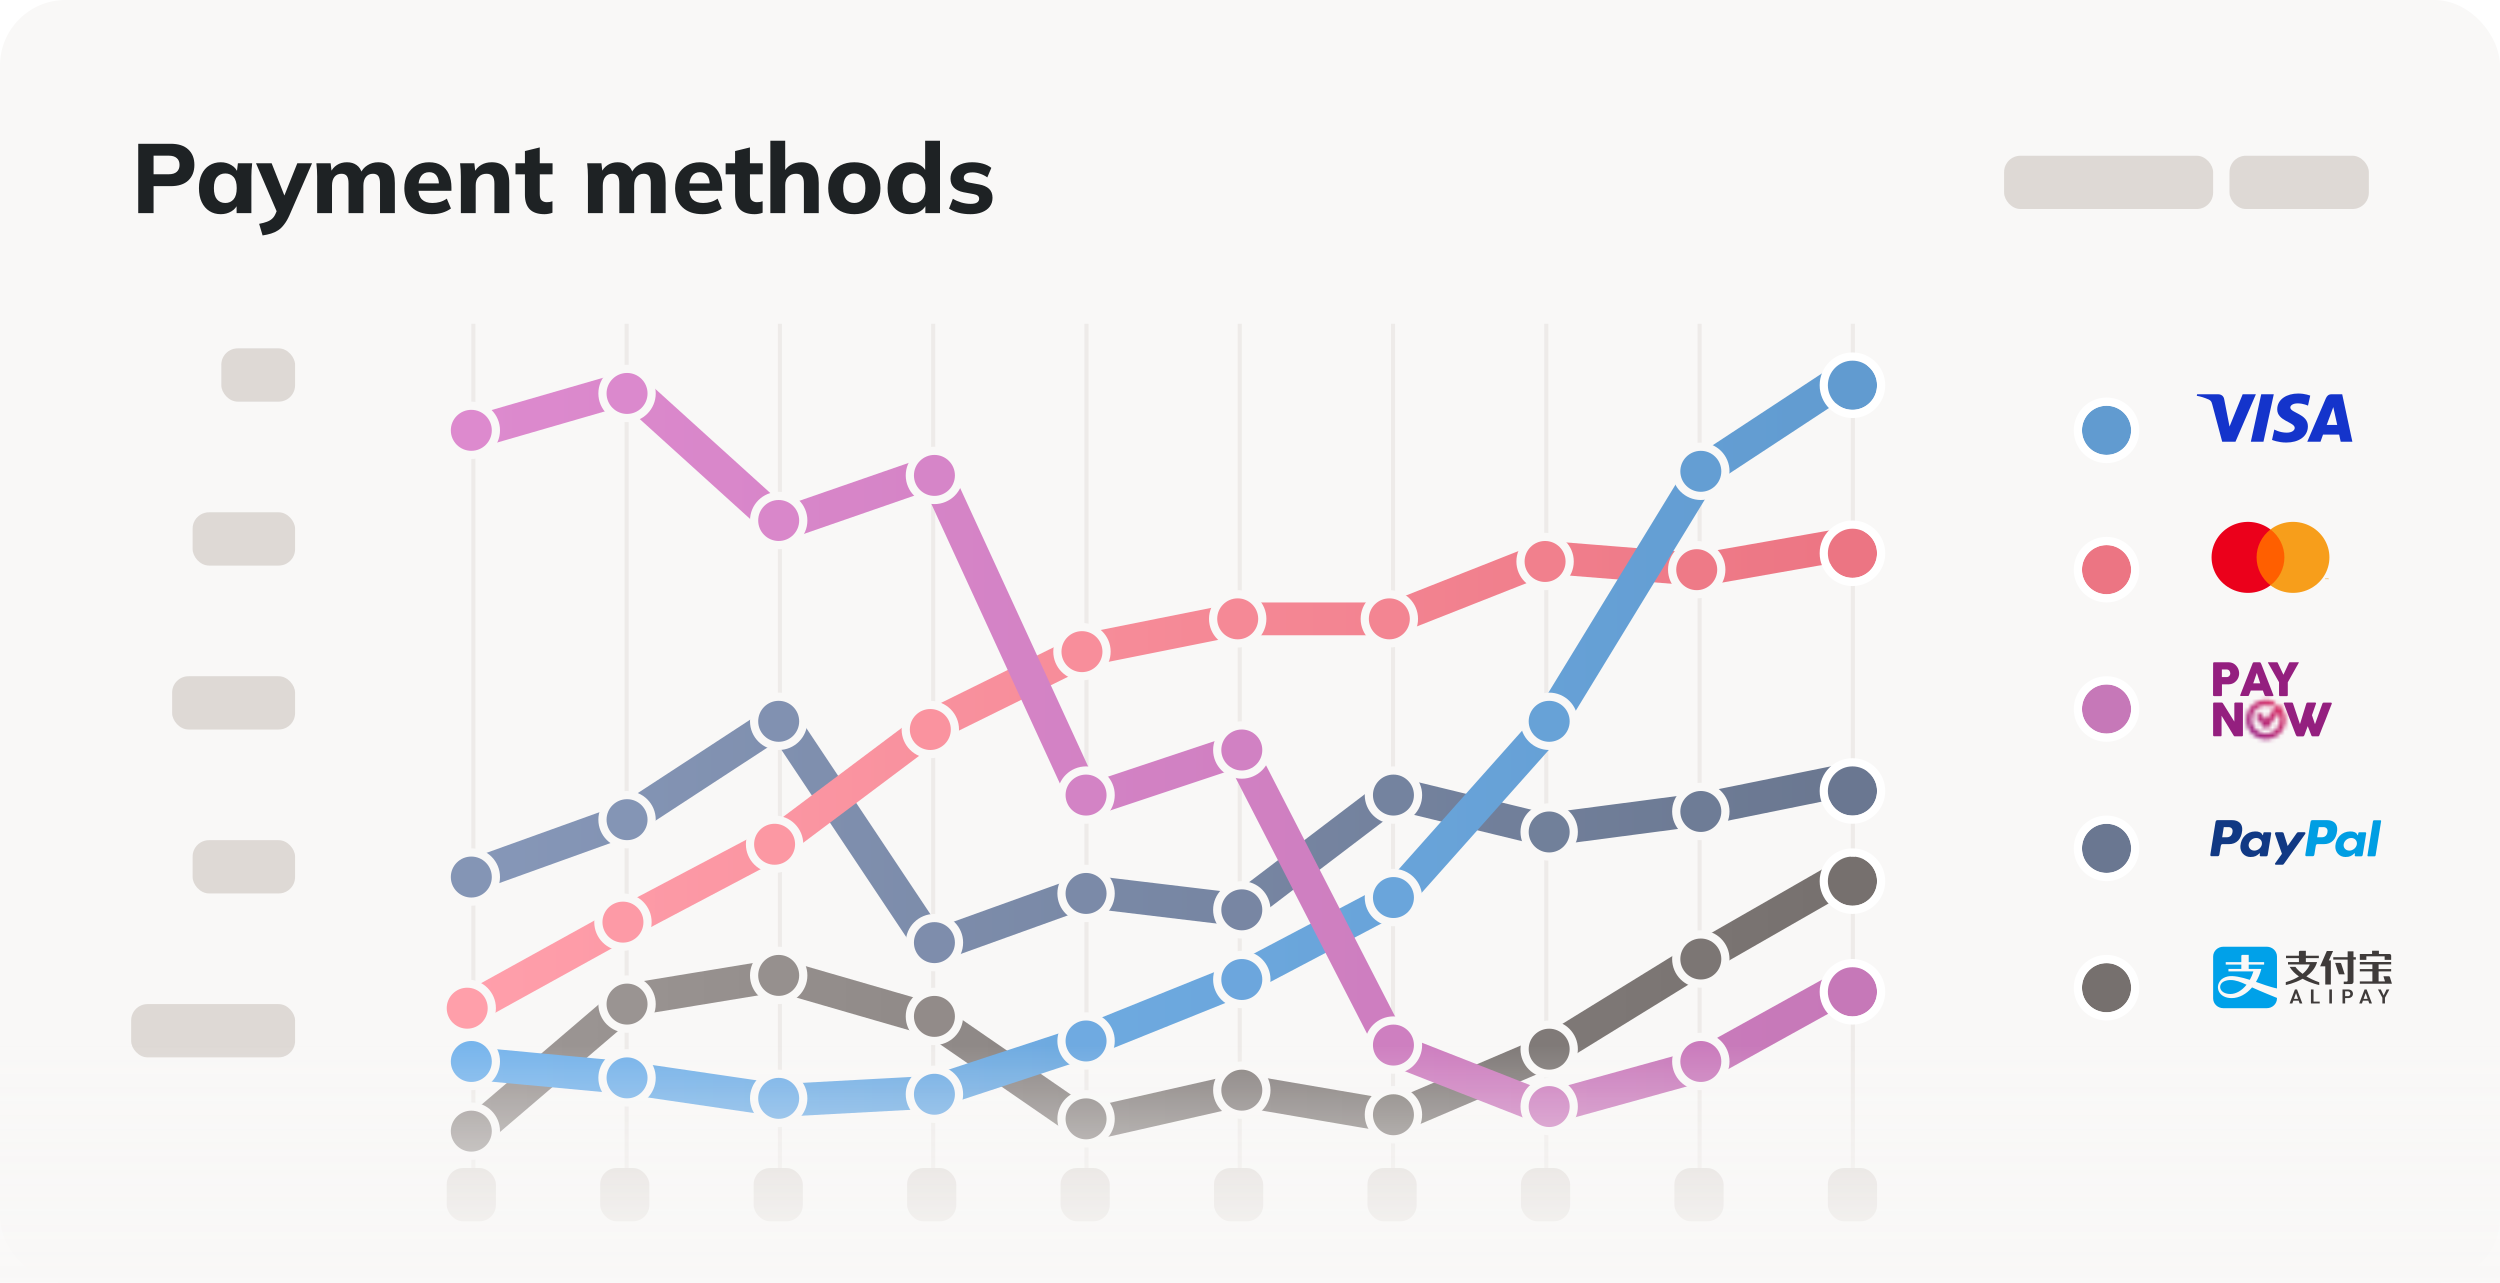 <svg width="610" height="313" viewBox="0 0 610 313" fill="none" xmlns="http://www.w3.org/2000/svg">
<rect width="610" height="313" rx="16" fill="#F9F8F7"/>
<path d="M115.5 276.5L153.5 244L190 238L228 249L265 274.5L302.5 266L340.5 272.5L378 256.5L414.5 234L452 212.5" stroke="url(#paint0_linear_582_11077)" stroke-width="8" stroke-linecap="round"/>
<line x1="115.5" y1="285" x2="115.5" y2="79" stroke="#EEEBE9"/>
<line x1="152.9" y1="285" x2="152.9" y2="79" stroke="#EEEBE9"/>
<line x1="190.3" y1="285" x2="190.3" y2="79" stroke="#EEEBE9"/>
<line x1="227.7" y1="285" x2="227.7" y2="79" stroke="#EEEBE9"/>
<line x1="265.1" y1="285" x2="265.1" y2="79" stroke="#EEEBE9"/>
<line x1="302.5" y1="285" x2="302.5" y2="79" stroke="#EEEBE9"/>
<line x1="339.9" y1="285" x2="339.9" y2="79" stroke="#EEEBE9"/>
<line x1="377.3" y1="285" x2="377.3" y2="79" stroke="#EEEBE9"/>
<line x1="414.7" y1="285" x2="414.7" y2="79" stroke="#EEEBE9"/>
<line x1="452.1" y1="285" x2="452.1" y2="79" stroke="#EEEBE9"/>
<circle cx="190" cy="238" r="6" fill="#96908E" stroke="#F9F8F7" stroke-width="2"/>
<circle cx="153" cy="245" r="6" fill="#9A9492" stroke="#F9F8F7" stroke-width="2"/>
<circle cx="115" cy="276" r="6" fill="#9D9795" stroke="#F9F8F7" stroke-width="2"/>
<circle cx="228" cy="248" r="6" fill="#928B89" stroke="#F9F8F7" stroke-width="2"/>
<circle cx="265" cy="273" r="6" fill="#8D8785" stroke="#F9F8F7" stroke-width="2"/>
<circle cx="303" cy="266" r="6" fill="#898381" stroke="#F9F8F7" stroke-width="2"/>
<circle cx="340" cy="272" r="6" fill="#857F7C" stroke="#F9F8F7" stroke-width="2"/>
<circle cx="378" cy="256" r="6" fill="#807A78" stroke="#F9F8F7" stroke-width="2"/>
<circle cx="415" cy="234" r="6" fill="#7C7674" stroke="#F9F8F7" stroke-width="2"/>
<path d="M33.728 52V35.08H41.624C43.528 35.08 44.968 35.544 45.944 36.472C46.936 37.384 47.432 38.64 47.432 40.24C47.432 41.824 46.936 43.088 45.944 44.032C44.968 44.96 43.528 45.424 41.624 45.424H37.472V52H33.728ZM37.472 42.52H41.144C42.04 42.52 42.704 42.32 43.136 41.92C43.584 41.52 43.808 40.96 43.808 40.24C43.808 39.52 43.584 38.968 43.136 38.584C42.704 38.184 42.04 37.984 41.144 37.984H37.472V42.52ZM53.872 52.264C52.816 52.264 51.888 52.008 51.088 51.496C50.288 50.984 49.664 50.256 49.216 49.312C48.768 48.368 48.544 47.232 48.544 45.904C48.544 44.592 48.768 43.464 49.216 42.52C49.664 41.576 50.288 40.856 51.088 40.36C51.888 39.848 52.816 39.592 53.872 39.592C54.848 39.592 55.72 39.832 56.488 40.312C57.272 40.776 57.784 41.408 58.024 42.208H57.76L58.048 39.832H61.528C61.48 40.36 61.432 40.896 61.384 41.44C61.352 41.968 61.336 42.488 61.336 43V52H57.736L57.712 49.72H58C57.744 50.488 57.232 51.104 56.464 51.568C55.696 52.032 54.832 52.264 53.872 52.264ZM54.976 49.528C55.808 49.528 56.48 49.232 56.992 48.64C57.504 48.048 57.76 47.136 57.76 45.904C57.76 44.672 57.504 43.768 56.992 43.192C56.48 42.616 55.808 42.328 54.976 42.328C54.144 42.328 53.472 42.616 52.96 43.192C52.448 43.768 52.192 44.672 52.192 45.904C52.192 47.136 52.44 48.048 52.936 48.64C53.448 49.232 54.128 49.528 54.976 49.528ZM64.071 57.448L63.231 54.616C63.983 54.472 64.615 54.304 65.127 54.112C65.655 53.92 66.087 53.664 66.423 53.344C66.759 53.04 67.031 52.64 67.239 52.144L67.839 50.728L67.743 52.12L62.463 39.832H66.279L69.759 48.64H69.015L72.543 39.832H76.143L70.647 52.48C70.247 53.392 69.815 54.144 69.351 54.736C68.903 55.344 68.415 55.824 67.887 56.176C67.359 56.528 66.775 56.8 66.135 56.992C65.511 57.184 64.823 57.336 64.071 57.448ZM77.386 52V43C77.386 42.488 77.37 41.968 77.338 41.44C77.306 40.896 77.258 40.36 77.194 39.832H80.674L80.938 42.088H80.65C81.002 41.32 81.522 40.712 82.21 40.264C82.898 39.816 83.714 39.592 84.658 39.592C85.586 39.592 86.362 39.816 86.986 40.264C87.626 40.696 88.082 41.376 88.354 42.304H87.97C88.322 41.472 88.882 40.816 89.65 40.336C90.418 39.84 91.29 39.592 92.266 39.592C93.642 39.592 94.666 40 95.338 40.816C96.01 41.632 96.346 42.912 96.346 44.656V52H92.722V44.776C92.722 43.928 92.586 43.32 92.314 42.952C92.042 42.584 91.602 42.4 90.994 42.4C90.274 42.4 89.706 42.656 89.29 43.168C88.874 43.68 88.666 44.384 88.666 45.28V52H85.042V44.776C85.042 43.928 84.906 43.32 84.634 42.952C84.362 42.584 83.922 42.4 83.314 42.4C82.594 42.4 82.026 42.656 81.61 43.168C81.21 43.68 81.01 44.384 81.01 45.28V52H77.386ZM105.374 52.264C103.262 52.264 101.614 51.696 100.43 50.56C99.246 49.424 98.654 47.88 98.654 45.928C98.654 44.664 98.902 43.56 99.398 42.616C99.91 41.672 100.614 40.936 101.51 40.408C102.422 39.864 103.486 39.592 104.702 39.592C105.902 39.592 106.902 39.848 107.702 40.36C108.518 40.872 109.126 41.592 109.526 42.52C109.942 43.432 110.15 44.496 110.15 45.712V46.552H101.63V44.752H107.51L107.102 45.088C107.102 44.08 106.894 43.32 106.478 42.808C106.078 42.28 105.494 42.016 104.726 42.016C103.878 42.016 103.222 42.328 102.758 42.952C102.31 43.576 102.086 44.472 102.086 45.64V46.024C102.086 47.208 102.374 48.088 102.95 48.664C103.542 49.24 104.39 49.528 105.494 49.528C106.15 49.528 106.766 49.448 107.342 49.288C107.934 49.112 108.494 48.84 109.022 48.472L110.03 50.872C109.422 51.32 108.718 51.664 107.918 51.904C107.134 52.144 106.286 52.264 105.374 52.264ZM112.449 52V43C112.449 42.488 112.433 41.968 112.401 41.44C112.369 40.896 112.321 40.36 112.257 39.832H115.737L116.001 42.088H115.713C116.113 41.288 116.681 40.672 117.417 40.24C118.153 39.808 119.009 39.592 119.985 39.592C121.409 39.592 122.473 40.008 123.177 40.84C123.897 41.656 124.257 42.928 124.257 44.656V52H120.633V44.824C120.633 43.944 120.473 43.32 120.153 42.952C119.833 42.584 119.353 42.4 118.713 42.4C117.913 42.4 117.273 42.656 116.793 43.168C116.313 43.664 116.073 44.336 116.073 45.184V52H112.449ZM132.856 52.264C131.272 52.264 130.08 51.872 129.28 51.088C128.48 50.288 128.08 49.096 128.08 47.512V42.544H125.776V39.832H128.08V36.856L131.704 35.968V39.832H134.824V42.544H131.704V47.32C131.704 48.088 131.864 48.616 132.184 48.904C132.504 49.192 132.912 49.336 133.408 49.336C133.712 49.336 133.96 49.32 134.152 49.288C134.36 49.24 134.576 49.176 134.8 49.096V51.904C134.496 52.032 134.176 52.12 133.84 52.168C133.504 52.232 133.176 52.264 132.856 52.264ZM143.457 52V43C143.457 42.488 143.441 41.968 143.409 41.44C143.377 40.896 143.329 40.36 143.265 39.832H146.745L147.009 42.088H146.721C147.073 41.32 147.593 40.712 148.281 40.264C148.969 39.816 149.785 39.592 150.729 39.592C151.657 39.592 152.433 39.816 153.057 40.264C153.697 40.696 154.153 41.376 154.425 42.304H154.041C154.393 41.472 154.953 40.816 155.721 40.336C156.489 39.84 157.361 39.592 158.337 39.592C159.713 39.592 160.737 40 161.409 40.816C162.081 41.632 162.417 42.912 162.417 44.656V52H158.793V44.776C158.793 43.928 158.657 43.32 158.385 42.952C158.113 42.584 157.673 42.4 157.065 42.4C156.345 42.4 155.777 42.656 155.361 43.168C154.945 43.68 154.737 44.384 154.737 45.28V52H151.113V44.776C151.113 43.928 150.977 43.32 150.705 42.952C150.433 42.584 149.993 42.4 149.385 42.4C148.665 42.4 148.097 42.656 147.681 43.168C147.281 43.68 147.081 44.384 147.081 45.28V52H143.457ZM171.444 52.264C169.332 52.264 167.684 51.696 166.5 50.56C165.316 49.424 164.724 47.88 164.724 45.928C164.724 44.664 164.972 43.56 165.468 42.616C165.98 41.672 166.684 40.936 167.58 40.408C168.492 39.864 169.556 39.592 170.772 39.592C171.972 39.592 172.972 39.848 173.772 40.36C174.588 40.872 175.196 41.592 175.596 42.52C176.012 43.432 176.22 44.496 176.22 45.712V46.552H167.7V44.752H173.58L173.172 45.088C173.172 44.08 172.964 43.32 172.548 42.808C172.148 42.28 171.564 42.016 170.796 42.016C169.948 42.016 169.292 42.328 168.828 42.952C168.38 43.576 168.156 44.472 168.156 45.64V46.024C168.156 47.208 168.444 48.088 169.02 48.664C169.612 49.24 170.46 49.528 171.564 49.528C172.22 49.528 172.836 49.448 173.412 49.288C174.004 49.112 174.564 48.84 175.092 48.472L176.1 50.872C175.492 51.32 174.788 51.664 173.988 51.904C173.204 52.144 172.356 52.264 171.444 52.264ZM184.137 52.264C182.553 52.264 181.361 51.872 180.561 51.088C179.761 50.288 179.361 49.096 179.361 47.512V42.544H177.057V39.832H179.361V36.856L182.985 35.968V39.832H186.105V42.544H182.985V47.32C182.985 48.088 183.145 48.616 183.465 48.904C183.785 49.192 184.193 49.336 184.689 49.336C184.993 49.336 185.241 49.32 185.433 49.288C185.641 49.24 185.857 49.176 186.081 49.096V51.904C185.777 52.032 185.457 52.12 185.121 52.168C184.785 52.232 184.457 52.264 184.137 52.264ZM187.965 52V34.336H191.589V42.112H191.229C191.613 41.296 192.181 40.672 192.933 40.24C193.685 39.808 194.549 39.592 195.525 39.592C196.949 39.592 198.013 40.008 198.717 40.84C199.421 41.656 199.773 42.912 199.773 44.608V52H196.149V44.776C196.149 43.928 195.989 43.32 195.669 42.952C195.365 42.584 194.885 42.4 194.229 42.4C193.429 42.4 192.789 42.648 192.309 43.144C191.829 43.64 191.589 44.304 191.589 45.136V52H187.965ZM208.443 52.264C207.147 52.264 206.019 52.008 205.059 51.496C204.115 50.968 203.379 50.232 202.851 49.288C202.339 48.344 202.083 47.216 202.083 45.904C202.083 44.608 202.339 43.488 202.851 42.544C203.379 41.6 204.115 40.872 205.059 40.36C206.019 39.848 207.147 39.592 208.443 39.592C209.739 39.592 210.867 39.848 211.827 40.36C212.787 40.872 213.523 41.6 214.035 42.544C214.563 43.488 214.827 44.608 214.827 45.904C214.827 47.216 214.563 48.344 214.035 49.288C213.523 50.232 212.787 50.968 211.827 51.496C210.867 52.008 209.739 52.264 208.443 52.264ZM208.443 49.528C209.275 49.528 209.931 49.232 210.411 48.64C210.907 48.048 211.155 47.136 211.155 45.904C211.155 44.672 210.907 43.768 210.411 43.192C209.931 42.616 209.275 42.328 208.443 42.328C207.611 42.328 206.947 42.616 206.451 43.192C205.971 43.768 205.731 44.672 205.731 45.904C205.731 47.136 205.971 48.048 206.451 48.64C206.947 49.232 207.611 49.528 208.443 49.528ZM221.944 52.264C220.888 52.264 219.952 52.008 219.136 51.496C218.336 50.984 217.704 50.256 217.24 49.312C216.792 48.368 216.568 47.232 216.568 45.904C216.568 44.592 216.792 43.464 217.24 42.52C217.688 41.576 218.32 40.856 219.136 40.36C219.952 39.848 220.888 39.592 221.944 39.592C222.904 39.592 223.76 39.824 224.512 40.288C225.28 40.736 225.792 41.344 226.048 42.112H225.736V34.336H229.36V52H225.784V49.624H226.096C225.84 50.424 225.328 51.064 224.56 51.544C223.792 52.024 222.92 52.264 221.944 52.264ZM223.024 49.528C223.856 49.528 224.528 49.232 225.04 48.64C225.552 48.048 225.808 47.136 225.808 45.904C225.808 44.672 225.552 43.768 225.04 43.192C224.528 42.616 223.856 42.328 223.024 42.328C222.192 42.328 221.512 42.616 220.984 43.192C220.472 43.768 220.216 44.672 220.216 45.904C220.216 47.136 220.472 48.048 220.984 48.64C221.512 49.232 222.192 49.528 223.024 49.528ZM236.82 52.264C235.732 52.264 234.74 52.144 233.844 51.904C232.948 51.664 232.188 51.328 231.564 50.896L232.5 48.496C233.124 48.88 233.812 49.184 234.564 49.408C235.332 49.632 236.092 49.744 236.844 49.744C237.548 49.744 238.068 49.632 238.404 49.408C238.74 49.184 238.908 48.88 238.908 48.496C238.908 48.176 238.796 47.928 238.572 47.752C238.364 47.576 238.036 47.448 237.588 47.368L235.116 46.912C234.076 46.704 233.284 46.32 232.74 45.76C232.196 45.2 231.924 44.472 231.924 43.576C231.924 42.792 232.132 42.104 232.548 41.512C232.98 40.904 233.596 40.432 234.396 40.096C235.196 39.76 236.132 39.592 237.204 39.592C238.116 39.592 238.98 39.704 239.796 39.928C240.612 40.152 241.308 40.496 241.884 40.96L240.9 43.288C240.404 42.92 239.828 42.624 239.172 42.4C238.532 42.176 237.916 42.064 237.324 42.064C236.556 42.064 236.004 42.192 235.668 42.448C235.332 42.688 235.164 43 235.164 43.384C235.164 43.672 235.26 43.912 235.452 44.104C235.66 44.296 235.972 44.44 236.388 44.536L238.884 44.992C239.956 45.184 240.772 45.544 241.332 46.072C241.892 46.6 242.172 47.328 242.172 48.256C242.172 49.104 241.948 49.824 241.5 50.416C241.052 51.008 240.42 51.464 239.604 51.784C238.804 52.104 237.876 52.264 236.82 52.264Z" fill="#1E2224"/>
<rect opacity="0.3" x="109" y="285" width="12" height="13" rx="4" fill="#9E9185"/>
<rect opacity="0.3" x="146.444" y="285" width="12" height="13" rx="4" fill="#9E9185"/>
<rect opacity="0.3" x="183.889" y="285" width="12" height="13" rx="4" fill="#9E9185"/>
<rect opacity="0.3" x="221.333" y="285" width="12" height="13" rx="4" fill="#9E9185"/>
<rect opacity="0.3" x="258.778" y="285" width="12" height="13" rx="4" fill="#9E9185"/>
<rect opacity="0.3" x="296.222" y="285" width="12" height="13" rx="4" fill="#9E9185"/>
<rect opacity="0.3" x="333.667" y="285" width="12" height="13" rx="4" fill="#9E9185"/>
<rect opacity="0.3" x="371.111" y="285" width="12" height="13" rx="4" fill="#9E9185"/>
<rect opacity="0.3" x="408.556" y="285" width="12" height="13" rx="4" fill="#9E9185"/>
<rect opacity="0.3" x="446" y="285" width="12" height="13" rx="4" fill="#9E9185"/>
<rect opacity="0.3" x="54" y="85" width="18" height="13" rx="4" fill="#9E9185"/>
<rect opacity="0.3" x="47" y="125" width="25" height="13" rx="4" fill="#9E9185"/>
<rect opacity="0.3" x="42" y="165" width="30" height="13" rx="4" fill="#9E9185"/>
<rect opacity="0.3" x="47" y="205" width="25" height="13" rx="4" fill="#9E9185"/>
<rect opacity="0.3" x="32" y="245" width="40" height="13" rx="4" fill="#9E9185"/>
<rect opacity="0.3" x="489" y="38" width="51" height="13" rx="4" fill="#9E9185"/>
<rect opacity="0.3" x="544" y="38" width="34" height="13" rx="4" fill="#9E9185"/>
<g clip-path="url(#clip0_582_11077)">
<path d="M560.745 96.019C558.05 96.019 555.641 97.378 555.641 99.888C555.641 102.767 559.913 102.966 559.913 104.412C559.913 105.022 559.196 105.567 557.97 105.567C556.23 105.567 554.931 104.805 554.931 104.805L554.374 107.339C554.374 107.339 555.872 107.982 557.86 107.982C560.807 107.982 563.126 106.556 563.126 104.003C563.126 100.96 558.836 100.767 558.836 99.425C558.836 98.948 559.425 98.425 560.647 98.425C562.026 98.425 563.151 98.979 563.151 98.979L563.696 96.533C563.696 96.533 562.471 96.019 560.745 96.019H560.745ZM536.084 96.203L536.019 96.573C536.019 96.573 537.153 96.774 538.174 97.177C539.49 97.639 539.583 97.908 539.805 98.743L542.218 107.791H545.453L550.437 96.203H547.21L544.007 104.082L542.7 97.403C542.581 96.639 541.973 96.203 541.23 96.203H536.085L536.084 96.203ZM551.735 96.203L549.204 107.791H552.282L554.804 96.203H551.735ZM568.902 96.203C568.16 96.203 567.767 96.59 567.478 97.265L562.969 107.791H566.197L566.821 106.037H570.753L571.133 107.791H573.981L571.497 96.203H568.902ZM569.322 99.334L570.279 103.682H567.716L569.323 99.334H569.322Z" fill="#1434CB"/>
</g>
<path d="M549.724 129.187H558.28V142.812H549.724V129.187Z" fill="#FF5F00"/>
<path d="M550.605 136C550.604 134.688 550.909 133.393 551.497 132.213C552.085 131.033 552.941 129.999 553.999 129.189C552.688 128.184 551.114 127.56 549.456 127.386C547.798 127.213 546.123 127.498 544.624 128.208C543.124 128.919 541.859 130.027 540.975 131.405C540.09 132.783 539.621 134.376 539.621 136.002C539.621 137.627 540.09 139.22 540.975 140.599C541.859 141.977 543.124 143.084 544.624 143.795C546.123 144.506 547.798 144.791 549.456 144.617C551.114 144.444 552.688 143.819 553.999 142.814C552.941 142.004 552.085 140.97 551.497 139.789C550.908 138.608 550.604 137.313 550.605 136V136Z" fill="#EB001B"/>
<path d="M567.53 141.37V141.091H567.653V141.033H567.36V141.091H567.476V141.37L567.53 141.37ZM568.1 141.37V141.033H568.011L567.908 141.274L567.804 141.033H567.715V141.37H567.779V141.115L567.876 141.334H567.942L568.039 141.115V141.37H568.1Z" fill="#F79E1B"/>
<path d="M568.379 136C568.379 137.626 567.91 139.22 567.025 140.598C566.14 141.976 564.876 143.084 563.376 143.794C561.876 144.505 560.201 144.789 558.543 144.616C556.885 144.442 555.31 143.817 553.999 142.812C555.057 142.001 555.913 140.967 556.501 139.787C557.089 138.606 557.395 137.311 557.395 135.999C557.395 134.687 557.089 133.392 556.501 132.212C555.913 131.032 555.057 129.997 553.999 129.186C555.31 128.181 556.885 127.556 558.543 127.383C560.201 127.209 561.876 127.494 563.376 128.204C564.876 128.915 566.14 130.023 567.025 131.401C567.91 132.779 568.379 134.372 568.379 135.998V136Z" fill="#F79E1B"/>
<g clip-path="url(#clip1_582_11077)">
<path d="M540 161.855C540 161.781 540.019 161.726 540.055 161.671C540.111 161.616 540.166 161.597 540.24 161.597H543.796C544.035 161.597 544.275 161.634 544.514 161.708C544.956 161.837 545.343 162.094 545.638 162.444C545.785 162.61 545.914 162.794 546.025 162.997C546.135 163.2 546.209 163.402 546.264 163.623C546.412 164.176 546.375 164.747 546.172 165.281C546.062 165.594 545.877 165.889 545.656 166.128C545.435 166.386 545.159 166.589 544.864 166.736C544.551 166.883 544.182 166.976 543.832 166.976H542.156V169.609C542.156 169.775 542.064 169.849 541.898 169.849H540.24C540.166 169.849 540.111 169.83 540.055 169.794C540 169.738 539.982 169.683 539.982 169.609L540 161.855ZM544.182 164.286C544.182 164.176 544.164 164.065 544.127 163.955C544.09 163.844 544.035 163.752 543.961 163.66C543.888 163.568 543.796 163.494 543.685 163.439C543.574 163.384 543.445 163.347 543.317 163.347H542.137V165.207H543.317C543.445 165.207 543.574 165.189 543.685 165.134C543.796 165.078 543.888 165.005 543.961 164.931C544.035 164.839 544.09 164.747 544.127 164.636C544.182 164.526 544.201 164.397 544.182 164.286Z" fill="#941F7F"/>
<path d="M549.655 161.818C549.655 161.8 549.673 161.763 549.691 161.745C549.71 161.708 549.728 161.689 549.765 161.671C549.802 161.652 549.82 161.634 549.857 161.616C549.894 161.597 549.913 161.597 549.949 161.597H551.368C551.423 161.597 551.479 161.616 551.534 161.652C551.571 161.689 551.608 161.726 551.626 161.763L551.773 162.076L554.703 169.591C554.74 169.646 554.721 169.72 554.684 169.775C554.629 169.83 554.555 169.849 554.482 169.849H552.879C552.805 169.849 552.75 169.83 552.676 169.794C552.621 169.757 552.584 169.702 552.566 169.628C552.492 169.444 552.418 169.259 552.345 169.057C552.271 168.854 552.197 168.688 552.142 168.486H549.194C549.12 168.67 549.047 168.854 548.973 169.057C548.899 169.259 548.825 169.425 548.752 169.628C548.715 169.757 548.604 169.849 548.457 169.83H546.817C546.744 169.83 546.688 169.812 546.633 169.775C546.578 169.738 546.578 169.683 546.615 169.609L549.655 161.818ZM550.668 164.194C550.594 164.378 550.521 164.581 550.447 164.802C550.373 165.023 550.318 165.244 550.226 165.465C550.134 165.686 550.078 165.907 550.005 166.128C549.931 166.349 549.857 166.552 549.784 166.736H551.497L550.668 164.194Z" fill="#941F7F"/>
<path d="M557.153 164.636L558.498 161.763C558.517 161.726 558.535 161.689 558.553 161.671C558.572 161.652 558.59 161.634 558.609 161.634C558.627 161.634 558.646 161.616 558.646 161.616C558.664 161.616 558.682 161.616 558.701 161.597H560.838C560.857 161.597 560.893 161.597 560.893 161.616C560.912 161.634 560.912 161.652 560.912 161.671C560.912 161.726 560.875 161.781 560.838 161.818L558.222 166.478V169.591C558.24 169.72 558.148 169.83 558.038 169.849C558.019 169.849 558.001 169.849 557.964 169.849H556.306C556.232 169.849 556.177 169.83 556.14 169.775C556.103 169.72 556.085 169.665 556.085 169.591V166.46L553.45 161.818C553.413 161.781 553.376 161.726 553.376 161.671C553.376 161.652 553.376 161.634 553.395 161.616C553.413 161.597 553.431 161.597 553.45 161.597H555.606L555.661 161.616C555.679 161.616 555.698 161.616 555.698 161.634C555.716 161.652 555.735 161.652 555.735 161.671C555.753 161.689 555.771 161.726 555.79 161.763L557.153 164.636Z" fill="#941F7F"/>
<path d="M540 171.654C540 171.599 540.018 171.525 540.055 171.488C540.111 171.433 540.166 171.415 540.24 171.415H542.064C542.119 171.415 542.174 171.433 542.229 171.451C542.285 171.488 542.34 171.525 542.377 171.58C542.856 172.336 543.316 173.091 543.777 173.827C544.238 174.564 544.717 175.319 545.177 176.075V171.617C545.196 171.562 545.214 171.507 545.269 171.47C545.306 171.433 545.361 171.415 545.417 171.415H547.001C547.075 171.415 547.149 171.433 547.204 171.47C547.259 171.507 547.278 171.58 547.278 171.654V179.445C547.278 179.501 547.259 179.574 547.204 179.611C547.149 179.648 547.093 179.666 547.02 179.666H545.251C545.196 179.666 545.159 179.648 545.122 179.611C545.085 179.574 545.048 179.519 545.011 179.482L543.537 177.051C543.058 176.259 542.561 175.448 542.064 174.638V179.408C542.064 179.482 542.045 179.537 542.008 179.593C541.953 179.648 541.879 179.666 541.806 179.648H540.24C540.166 179.648 540.111 179.629 540.055 179.574C540.018 179.519 540 179.464 540 179.408V171.654Z" fill="#941F7F"/>
<path d="M560.322 179.537C560.285 179.482 560.249 179.408 560.212 179.353C560.175 179.279 560.156 179.224 560.12 179.151C559.641 177.88 559.161 176.627 558.682 175.411C558.203 174.177 557.724 172.925 557.245 171.654C557.245 171.636 557.245 171.617 557.245 171.599C557.245 171.58 557.245 171.562 557.245 171.562C557.245 171.451 557.319 171.415 557.448 171.415H559.235C559.364 171.415 559.475 171.507 559.493 171.636L561.188 176.701L562.754 171.636C562.791 171.507 562.92 171.415 563.067 171.415H564.873C564.947 171.415 565.002 171.433 565.057 171.47C565.094 171.507 565.113 171.543 565.113 171.599C565.113 171.617 565.113 171.636 565.113 171.654V171.672L564.118 174.509L564.855 176.701L566.679 171.654C566.716 171.525 566.844 171.433 566.973 171.433H568.724C568.797 171.433 568.853 171.451 568.908 171.488C568.945 171.525 568.963 171.562 568.963 171.617C568.963 171.636 568.963 171.654 568.963 171.672V171.691C568.724 172.336 568.466 172.999 568.189 173.643L567.452 175.559C567.195 176.203 566.918 176.848 566.66 177.511C566.402 178.174 566.144 178.819 565.905 179.464C565.886 179.519 565.85 179.556 565.813 179.593C565.757 179.648 565.702 179.666 565.628 179.666H564.265C564.191 179.666 564.136 179.648 564.081 179.611C564.044 179.574 564.007 179.537 563.989 179.482L563.086 177.18C562.957 177.511 562.828 177.843 562.717 178.174C562.607 178.506 562.478 178.837 562.349 179.169C562.33 179.224 562.312 179.279 562.294 179.335C562.275 179.39 562.238 179.445 562.202 179.501C562.165 179.556 562.128 179.593 562.091 179.629C562.054 179.666 561.999 179.685 561.944 179.685H560.58C560.47 179.666 560.378 179.629 560.322 179.537Z" fill="#941F7F"/>
<mask id="mask0_582_11077" style="mask-type:luminance" maskUnits="userSpaceOnUse" x="548" y="170" width="10" height="11">
<path d="M549.912 171.764C547.812 173.404 547.425 176.443 549.065 178.543C549.986 179.722 551.386 180.403 552.879 180.403C555.55 180.403 557.706 178.23 557.706 175.577C557.706 174.509 557.337 173.459 556.693 172.612C556.49 172.354 556.25 172.114 556.011 171.893C555.882 171.783 555.698 171.801 555.606 171.93L555.587 171.949L552.897 175.614L551.571 173.975C551.515 173.92 551.442 173.864 551.35 173.864C551.257 173.864 551.184 173.901 551.128 173.975L550.557 174.748C550.465 174.877 550.484 175.043 550.576 175.172L552.75 177.824C552.842 177.935 553.008 177.972 553.118 177.88C553.137 177.861 553.155 177.843 553.174 177.824L555.956 173.993C556.711 175.467 556.306 177.272 554.998 178.303C553.487 179.482 551.313 179.206 550.134 177.695C548.954 176.185 549.231 174.012 550.742 172.833C551.35 172.354 552.105 172.096 552.879 172.096C553.339 172.096 553.818 172.188 554.242 172.372C554.39 172.428 554.555 172.391 554.648 172.262L555.09 171.654C555.182 171.525 555.163 171.359 555.034 171.267C555.016 171.249 554.998 171.249 554.979 171.23C553.339 170.42 551.368 170.641 549.912 171.764Z" fill="white"/>
</mask>
<g mask="url(#mask0_582_11077)">
<path d="M542.598 175.54L552.658 165.557L562.644 175.596L552.584 185.597L542.598 175.54Z" fill="url(#paint1_linear_582_11077)"/>
</g>
</g>
<path fill-rule="evenodd" clip-rule="evenodd" d="M544.652 200.118C546.012 200.118 547.267 200.841 547.095 202.642C546.887 204.782 545.716 205.967 543.869 205.972H542.255C542.023 205.972 541.911 206.157 541.85 206.537L541.538 208.481C541.491 208.775 541.337 208.92 541.11 208.92H539.609C539.369 208.92 539.286 208.77 539.339 208.434L540.579 200.644C540.64 200.261 540.787 200.118 541.054 200.118H544.649H544.652ZM542.206 204.289H543.429C544.194 204.26 544.702 203.742 544.753 202.806C544.784 202.228 544.385 201.814 543.752 201.817L542.601 201.822L542.206 204.289ZM551.178 208.323C551.315 208.201 551.455 208.138 551.435 208.289L551.386 208.649C551.361 208.838 551.437 208.938 551.616 208.938H552.95C553.175 208.938 553.284 208.849 553.34 208.509L554.162 203.455C554.203 203.201 554.14 203.077 553.943 203.077H552.476C552.344 203.077 552.279 203.149 552.245 203.347L552.191 203.658C552.163 203.82 552.087 203.849 552.016 203.685C551.767 203.109 551.132 202.85 550.247 202.87C548.189 202.912 546.802 204.442 546.653 206.403C546.539 207.92 547.648 209.111 549.111 209.111C550.173 209.111 550.647 208.805 551.182 208.326L551.178 208.323ZM550.06 207.546C549.175 207.546 548.558 206.853 548.686 206.005C548.814 205.157 549.642 204.465 550.528 204.465C551.413 204.465 552.03 205.157 551.902 206.005C551.774 206.853 550.947 207.546 550.06 207.546ZM556.773 203.061H555.42C555.141 203.061 555.028 203.264 555.116 203.515L556.796 208.332L555.148 210.625C555.01 210.816 555.117 210.991 555.312 210.991H556.832C556.921 211.001 557.01 210.986 557.09 210.947C557.171 210.909 557.238 210.848 557.284 210.774L562.45 203.516C562.609 203.293 562.534 203.059 562.273 203.059H560.834C560.587 203.059 560.488 203.154 560.347 203.355L558.192 206.413L557.23 203.348C557.173 203.163 557.033 203.061 556.774 203.061H556.773Z" fill="#113984"/>
<path fill-rule="evenodd" clip-rule="evenodd" d="M567.824 200.118C569.184 200.118 570.439 200.841 570.267 202.642C570.059 204.782 568.889 205.967 567.041 205.972H565.428C565.196 205.972 565.084 206.157 565.023 206.538L564.711 208.481C564.664 208.775 564.51 208.92 564.283 208.92H562.782C562.542 208.92 562.459 208.77 562.512 208.434L563.754 200.642C563.815 200.259 563.962 200.116 564.229 200.116H567.824V200.118ZM565.378 204.289H566.601C567.366 204.26 567.874 203.742 567.925 202.806C567.956 202.228 567.557 201.814 566.924 201.817L565.773 201.822L565.378 204.289ZM574.35 208.323C574.487 208.201 574.627 208.138 574.607 208.289L574.558 208.649C574.533 208.838 574.609 208.938 574.788 208.938H576.122C576.347 208.938 576.456 208.849 576.512 208.509L577.334 203.455C577.375 203.201 577.312 203.077 577.115 203.077H575.65C575.518 203.077 575.453 203.149 575.419 203.347L575.365 203.658C575.337 203.82 575.261 203.849 575.19 203.686C574.941 203.109 574.306 202.85 573.421 202.87C571.363 202.912 569.976 204.442 569.827 206.403C569.713 207.92 570.822 209.111 572.285 209.111C573.347 209.111 573.821 208.805 574.356 208.326L574.35 208.323ZM573.233 207.546C572.348 207.546 571.731 206.854 571.859 206.005C571.987 205.157 572.815 204.465 573.701 204.465C574.586 204.465 575.203 205.157 575.075 206.005C574.947 206.854 574.119 207.546 573.233 207.546ZM579.387 208.946H577.847C577.82 208.947 577.793 208.943 577.769 208.933C577.744 208.922 577.722 208.907 577.704 208.888C577.686 208.868 577.672 208.845 577.664 208.82C577.657 208.795 577.655 208.768 577.658 208.742L579.011 200.347C579.024 200.29 579.057 200.239 579.103 200.202C579.15 200.165 579.207 200.144 579.267 200.143H580.808C580.834 200.142 580.861 200.147 580.886 200.157C580.911 200.167 580.933 200.183 580.951 200.202C580.969 200.221 580.982 200.245 580.99 200.27C580.998 200.295 581 200.321 580.996 200.347L579.643 208.742C579.631 208.8 579.598 208.852 579.552 208.889C579.505 208.927 579.447 208.947 579.387 208.948V208.946Z" fill="#009EE3"/>
<g clip-path="url(#clip2_582_11077)">
<path d="M542.501 231C541.121 231 540.005 232.076 540.005 233.403V243.597C540.005 244.924 541.121 246 542.501 246H553.09C554.469 246 555.585 244.924 555.585 243.597V243.493C555.539 243.474 551.536 241.867 549.502 240.925C548.129 242.551 546.359 243.538 544.521 243.538C541.412 243.538 540.357 240.919 541.829 239.195C542.149 238.819 542.695 238.46 543.543 238.259C544.868 237.945 546.977 238.454 548.954 239.083C549.31 238.452 549.609 237.757 549.832 237.018H543.74V236.424H546.881V235.358H543.076V234.764H546.881V233.245C546.881 233.245 546.881 232.989 547.15 232.989H548.686V234.764H552.448V235.359H548.686V236.424H551.756C551.463 237.583 551.017 238.649 550.457 239.586C551.388 239.91 552.225 240.218 552.848 240.419C554.927 241.089 555.51 241.171 555.585 241.179V233.403C555.585 232.076 554.469 231 553.09 231H542.501L542.501 231ZM544.209 239.127C544.076 239.129 543.942 239.136 543.807 239.148C543.418 239.186 542.687 239.351 542.288 239.692C541.09 240.697 541.807 242.535 544.23 242.535C545.639 242.535 547.047 241.668 548.153 240.279C546.727 239.61 545.499 239.113 544.209 239.127Z" fill="#00A1E9"/>
<path d="M582.315 241.427L581.619 242.886L580.913 241.427H580.224L581.298 243.444V244.85H581.93V243.444L581.934 243.436L583.004 241.427H582.315ZM577.223 242.31L577.713 243.729H576.715L577.223 242.31ZM577.864 244.16L578.1 244.85H578.763L577.458 241.427H576.951L575.65 244.85H576.314L576.56 244.16H577.864ZM572.916 243.064H572.212V241.893H572.916C573.27 241.893 573.482 242.192 573.482 242.48C573.482 242.763 573.284 243.064 572.916 243.064M572.952 241.427H571.574V244.85H572.212V243.534H572.952C573.639 243.534 574.12 243.101 574.12 242.48C574.12 241.86 573.639 241.427 572.952 241.427M568.352 244.85H568.99V241.427H568.352L568.352 244.85ZM563.867 241.427V244.85H566.013V244.384H564.505V241.427H563.867ZM560.235 242.31L560.725 243.729H559.728L560.235 242.31ZM560.877 244.16L561.113 244.85H561.775L560.47 241.427H559.964L558.663 244.85H559.326L559.572 244.16H560.877ZM565.365 234.737H562.63V233.791H565.801V233.201H562.63V232.002H561.216C561.061 232.002 560.936 232.128 560.936 232.282V233.201H557.787V233.791H560.936V234.737H558.278V235.326H563.572C563.572 235.326 563.279 236.432 561.827 237.62C560.526 236.669 560.091 235.912 560.091 235.912H558.671C559.245 236.873 560.062 237.643 560.941 238.254C560.133 238.761 559.086 239.249 557.732 239.64V240.346C557.732 240.346 559.821 239.965 561.84 238.816C563.863 239.956 565.894 240.346 565.894 240.346V239.678C564.594 239.221 563.564 238.718 562.755 238.234C563.927 237.396 564.953 236.258 565.365 234.737ZM574.248 232.12H572.825V233.556H569.316V234.135H572.825V239.298C572.812 239.417 572.716 239.509 572.595 239.515H571.871V240.113H573.717C574.009 240.102 574.242 239.868 574.248 239.578V234.135H574.826V233.556H574.248L574.248 232.12ZM571.246 235.109C571.194 235.007 571.088 234.936 570.964 234.935H569.778L570.703 237.744H572.106L571.246 235.109ZM567.743 232.052L566.11 235.781H567.363V240.219H568.733V234.333H568.236L569.268 232.052L567.743 232.052ZM583.627 240.015L583.127 238.383C583.093 238.279 582.996 238.204 582.88 238.204H581.553L581.938 239.457H580.379V237.029H583.441V236.451H580.379V235.308H583.441V234.73H575.799V235.308H578.861V236.451H575.799V237.029H578.861V239.457H575.799V240.035H583.628L583.621 240.015H583.627ZM577.391 233.351H581.851V234.204H583.444V233.194C583.444 233.191 583.444 233.19 583.444 233.188C583.444 232.961 583.26 232.777 583.031 232.773H580.453V231.978H578.786V232.773H575.799V234.204H577.391L577.391 233.351Z" fill="#3F3B3A"/>
</g>
<g filter="url(#filter0_d_582_11077)">
<circle cx="514" cy="102" r="6" fill="#619BD0"/>
<circle cx="514" cy="102" r="7" stroke="white" stroke-width="2"/>
</g>
<g filter="url(#filter1_d_582_11077)">
<circle cx="514" cy="136" r="6" fill="#EC7583"/>
<circle cx="514" cy="136" r="7" stroke="white" stroke-width="2"/>
</g>
<g filter="url(#filter2_d_582_11077)">
<circle cx="514" cy="170" r="6" fill="#C678B8"/>
<circle cx="514" cy="170" r="7" stroke="white" stroke-width="2"/>
</g>
<g filter="url(#filter3_d_582_11077)">
<circle cx="514" cy="204" r="6" fill="#6A7791"/>
<circle cx="514" cy="204" r="7" stroke="white" stroke-width="2"/>
</g>
<g filter="url(#filter4_d_582_11077)">
<circle cx="514" cy="238" r="6" fill="#76706E"/>
<circle cx="514" cy="238" r="7" stroke="white" stroke-width="2"/>
</g>
<path d="M115.5 213.5L153 200L190.5 175.5L227.5 231L265 217.5L302.5 222L340 193.5L377 202.5L415 197.5L452 190" stroke="url(#paint2_linear_582_11077)" stroke-width="8" stroke-linecap="round"/>
<path d="M115.5 245.5L153.5 224.5L189.5 205.5L227.5 177L265 158.5L302.5 151H339.5L377.5 136L415 139L452 132.5" stroke="url(#paint3_linear_582_11077)" stroke-width="8" stroke-linecap="round"/>
<g filter="url(#filter5_d_582_11077)">
<circle cx="452" cy="190" r="6" fill="#6A7791"/>
<circle cx="452" cy="190" r="7" stroke="white" stroke-width="2"/>
</g>
<g filter="url(#filter6_d_582_11077)">
<circle cx="452" cy="132" r="6" fill="#EC7583"/>
<circle cx="452" cy="132" r="7" stroke="white" stroke-width="2"/>
</g>
<circle cx="190" cy="176" r="6" fill="#8191B1" stroke="#F9F8F7" stroke-width="2"/>
<circle cx="153" cy="200" r="6" fill="#8495B5" stroke="#F9F8F7" stroke-width="2"/>
<circle cx="115" cy="214" r="6" fill="#8495B5" stroke="#F9F8F7" stroke-width="2"/>
<circle cx="228" cy="230" r="6" fill="#7E8DAC" stroke="#F9F8F7" stroke-width="2"/>
<circle cx="265" cy="218" r="6" fill="#7B8AA8" stroke="#F9F8F7" stroke-width="2"/>
<circle cx="303" cy="222" r="6" fill="#7886A3" stroke="#F9F8F7" stroke-width="2"/>
<circle cx="340" cy="194" r="6" fill="#74839F" stroke="#F9F8F7" stroke-width="2"/>
<circle cx="378" cy="203" r="6" fill="#71809A" stroke="#F9F8F7" stroke-width="2"/>
<circle cx="415" cy="198" r="6" fill="#6E7C96" stroke="#F9F8F7" stroke-width="2"/>
<circle cx="189" cy="206" r="6" fill="#FC98A3" stroke="#F9F8F7" stroke-width="2"/>
<circle cx="152" cy="225" r="6" fill="#FD9AA6" stroke="#F9F8F7" stroke-width="2"/>
<circle cx="114" cy="246" r="6" fill="#FF9FAA" stroke="#F9F8F7" stroke-width="2"/>
<circle cx="227" cy="178" r="6" fill="#FA939F" stroke="#F9F8F7" stroke-width="2"/>
<circle cx="264" cy="159" r="6" fill="#F88E9B" stroke="#F9F8F7" stroke-width="2"/>
<circle cx="302" cy="151" r="6" fill="#F58996" stroke="#F9F8F7" stroke-width="2"/>
<circle cx="339" cy="151" r="6" fill="#F38592" stroke="#F9F8F7" stroke-width="2"/>
<circle cx="377" cy="137" r="6" fill="#F1808D" stroke="#F9F8F7" stroke-width="2"/>
<circle cx="414" cy="139" r="6" fill="#EE7A87" stroke="#F9F8F7" stroke-width="2"/>
<path d="M115.5 259.5L153 263L190.5 268.5L227.5 266.5L264 254.5L302.5 239L340.5 219L377 178L415.5 115L452 91" stroke="url(#paint4_linear_582_11077)" stroke-width="8" stroke-linecap="round"/>
<g filter="url(#filter7_d_582_11077)">
<circle cx="452" cy="91" r="6" fill="#619BD0"/>
<circle cx="452" cy="91" r="7" stroke="white" stroke-width="2"/>
</g>
<circle cx="190" cy="268" r="6" fill="#74B0E7" stroke="#F9F8F7" stroke-width="2"/>
<circle cx="153" cy="263" r="6" fill="#77B3EA" stroke="#F9F8F7" stroke-width="2"/>
<circle cx="115" cy="259" r="6" fill="#78B5EC" stroke="#F9F8F7" stroke-width="2"/>
<circle cx="228" cy="267" r="6" fill="#71ADE4" stroke="#F9F8F7" stroke-width="2"/>
<circle cx="265" cy="254" r="6" fill="#6FAAE1" stroke="#F9F8F7" stroke-width="2"/>
<circle cx="303" cy="239" r="6" fill="#6CA6DD" stroke="#F9F8F7" stroke-width="2"/>
<circle cx="340" cy="219" r="6" fill="#6AA5DB" stroke="#F9F8F7" stroke-width="2"/>
<circle cx="378" cy="176" r="6" fill="#67A2D7" stroke="#F9F8F7" stroke-width="2"/>
<circle cx="415" cy="115" r="6" fill="#649ED3" stroke="#F9F8F7" stroke-width="2"/>
<path d="M115.5 105.5L153.5 94.5L190.5 128L228 115L265 195.5L302.5 183L340 256L377 270.5L415 260L452 239.5" stroke="url(#paint5_linear_582_11077)" stroke-width="8" stroke-linecap="round"/>
<circle cx="190" cy="127" r="6" fill="#D987CA" stroke="#F9F8F7" stroke-width="2"/>
<circle cx="153" cy="96" r="6" fill="#DB89CD" stroke="#F9F8F7" stroke-width="2"/>
<circle cx="115" cy="105" r="6" fill="#DD8ACE" stroke="#F9F8F7" stroke-width="2"/>
<circle cx="228" cy="116" r="6" fill="#D685C8" stroke="#F9F8F7" stroke-width="2"/>
<circle cx="265" cy="194" r="6" fill="#D383C5" stroke="#F9F8F7" stroke-width="2"/>
<circle cx="303" cy="183" r="6" fill="#D181C3" stroke="#F9F8F7" stroke-width="2"/>
<circle cx="340" cy="255" r="6" fill="#CE7FC0" stroke="#F9F8F7" stroke-width="2"/>
<circle cx="378" cy="270" r="6" fill="#CC7DBE" stroke="#F9F8F7" stroke-width="2"/>
<circle cx="415" cy="259" r="6" fill="#CA7BBC" stroke="#F9F8F7" stroke-width="2"/>
<g filter="url(#filter8_d_582_11077)">
<circle cx="452" cy="239" r="6" fill="#C678B8"/>
<circle cx="452" cy="239" r="7" stroke="white" stroke-width="2"/>
</g>
<g filter="url(#filter9_d_582_11077)">
<circle cx="452" cy="212" r="6" fill="#76706E"/>
<circle cx="452" cy="212" r="7" stroke="white" stroke-width="2"/>
</g>
<rect y="255" width="610" height="58" fill="url(#paint6_linear_582_11077)"/>
<defs>
<filter id="filter0_d_582_11077" x="502" y="93" width="24" height="24" filterUnits="userSpaceOnUse" color-interpolation-filters="sRGB">
<feFlood flood-opacity="0" result="BackgroundImageFix"/>
<feColorMatrix in="SourceAlpha" type="matrix" values="0 0 0 0 0 0 0 0 0 0 0 0 0 0 0 0 0 0 127 0" result="hardAlpha"/>
<feOffset dy="3"/>
<feGaussianBlur stdDeviation="2"/>
<feComposite in2="hardAlpha" operator="out"/>
<feColorMatrix type="matrix" values="0 0 0 0 0 0 0 0 0 0 0 0 0 0 0 0 0 0 0.19 0"/>
<feBlend mode="normal" in2="BackgroundImageFix" result="effect1_dropShadow_582_11077"/>
<feBlend mode="normal" in="SourceGraphic" in2="effect1_dropShadow_582_11077" result="shape"/>
</filter>
<filter id="filter1_d_582_11077" x="502" y="127" width="24" height="24" filterUnits="userSpaceOnUse" color-interpolation-filters="sRGB">
<feFlood flood-opacity="0" result="BackgroundImageFix"/>
<feColorMatrix in="SourceAlpha" type="matrix" values="0 0 0 0 0 0 0 0 0 0 0 0 0 0 0 0 0 0 127 0" result="hardAlpha"/>
<feOffset dy="3"/>
<feGaussianBlur stdDeviation="2"/>
<feComposite in2="hardAlpha" operator="out"/>
<feColorMatrix type="matrix" values="0 0 0 0 0 0 0 0 0 0 0 0 0 0 0 0 0 0 0.19 0"/>
<feBlend mode="normal" in2="BackgroundImageFix" result="effect1_dropShadow_582_11077"/>
<feBlend mode="normal" in="SourceGraphic" in2="effect1_dropShadow_582_11077" result="shape"/>
</filter>
<filter id="filter2_d_582_11077" x="502" y="161" width="24" height="24" filterUnits="userSpaceOnUse" color-interpolation-filters="sRGB">
<feFlood flood-opacity="0" result="BackgroundImageFix"/>
<feColorMatrix in="SourceAlpha" type="matrix" values="0 0 0 0 0 0 0 0 0 0 0 0 0 0 0 0 0 0 127 0" result="hardAlpha"/>
<feOffset dy="3"/>
<feGaussianBlur stdDeviation="2"/>
<feComposite in2="hardAlpha" operator="out"/>
<feColorMatrix type="matrix" values="0 0 0 0 0 0 0 0 0 0 0 0 0 0 0 0 0 0 0.19 0"/>
<feBlend mode="normal" in2="BackgroundImageFix" result="effect1_dropShadow_582_11077"/>
<feBlend mode="normal" in="SourceGraphic" in2="effect1_dropShadow_582_11077" result="shape"/>
</filter>
<filter id="filter3_d_582_11077" x="502" y="195" width="24" height="24" filterUnits="userSpaceOnUse" color-interpolation-filters="sRGB">
<feFlood flood-opacity="0" result="BackgroundImageFix"/>
<feColorMatrix in="SourceAlpha" type="matrix" values="0 0 0 0 0 0 0 0 0 0 0 0 0 0 0 0 0 0 127 0" result="hardAlpha"/>
<feOffset dy="3"/>
<feGaussianBlur stdDeviation="2"/>
<feComposite in2="hardAlpha" operator="out"/>
<feColorMatrix type="matrix" values="0 0 0 0 0 0 0 0 0 0 0 0 0 0 0 0 0 0 0.19 0"/>
<feBlend mode="normal" in2="BackgroundImageFix" result="effect1_dropShadow_582_11077"/>
<feBlend mode="normal" in="SourceGraphic" in2="effect1_dropShadow_582_11077" result="shape"/>
</filter>
<filter id="filter4_d_582_11077" x="502" y="229" width="24" height="24" filterUnits="userSpaceOnUse" color-interpolation-filters="sRGB">
<feFlood flood-opacity="0" result="BackgroundImageFix"/>
<feColorMatrix in="SourceAlpha" type="matrix" values="0 0 0 0 0 0 0 0 0 0 0 0 0 0 0 0 0 0 127 0" result="hardAlpha"/>
<feOffset dy="3"/>
<feGaussianBlur stdDeviation="2"/>
<feComposite in2="hardAlpha" operator="out"/>
<feColorMatrix type="matrix" values="0 0 0 0 0 0 0 0 0 0 0 0 0 0 0 0 0 0 0.19 0"/>
<feBlend mode="normal" in2="BackgroundImageFix" result="effect1_dropShadow_582_11077"/>
<feBlend mode="normal" in="SourceGraphic" in2="effect1_dropShadow_582_11077" result="shape"/>
</filter>
<filter id="filter5_d_582_11077" x="440" y="181" width="24" height="24" filterUnits="userSpaceOnUse" color-interpolation-filters="sRGB">
<feFlood flood-opacity="0" result="BackgroundImageFix"/>
<feColorMatrix in="SourceAlpha" type="matrix" values="0 0 0 0 0 0 0 0 0 0 0 0 0 0 0 0 0 0 127 0" result="hardAlpha"/>
<feOffset dy="3"/>
<feGaussianBlur stdDeviation="2"/>
<feComposite in2="hardAlpha" operator="out"/>
<feColorMatrix type="matrix" values="0 0 0 0 0 0 0 0 0 0 0 0 0 0 0 0 0 0 0.19 0"/>
<feBlend mode="normal" in2="BackgroundImageFix" result="effect1_dropShadow_582_11077"/>
<feBlend mode="normal" in="SourceGraphic" in2="effect1_dropShadow_582_11077" result="shape"/>
</filter>
<filter id="filter6_d_582_11077" x="440" y="123" width="24" height="24" filterUnits="userSpaceOnUse" color-interpolation-filters="sRGB">
<feFlood flood-opacity="0" result="BackgroundImageFix"/>
<feColorMatrix in="SourceAlpha" type="matrix" values="0 0 0 0 0 0 0 0 0 0 0 0 0 0 0 0 0 0 127 0" result="hardAlpha"/>
<feOffset dy="3"/>
<feGaussianBlur stdDeviation="2"/>
<feComposite in2="hardAlpha" operator="out"/>
<feColorMatrix type="matrix" values="0 0 0 0 0 0 0 0 0 0 0 0 0 0 0 0 0 0 0.19 0"/>
<feBlend mode="normal" in2="BackgroundImageFix" result="effect1_dropShadow_582_11077"/>
<feBlend mode="normal" in="SourceGraphic" in2="effect1_dropShadow_582_11077" result="shape"/>
</filter>
<filter id="filter7_d_582_11077" x="440" y="82" width="24" height="24" filterUnits="userSpaceOnUse" color-interpolation-filters="sRGB">
<feFlood flood-opacity="0" result="BackgroundImageFix"/>
<feColorMatrix in="SourceAlpha" type="matrix" values="0 0 0 0 0 0 0 0 0 0 0 0 0 0 0 0 0 0 127 0" result="hardAlpha"/>
<feOffset dy="3"/>
<feGaussianBlur stdDeviation="2"/>
<feComposite in2="hardAlpha" operator="out"/>
<feColorMatrix type="matrix" values="0 0 0 0 0 0 0 0 0 0 0 0 0 0 0 0 0 0 0.19 0"/>
<feBlend mode="normal" in2="BackgroundImageFix" result="effect1_dropShadow_582_11077"/>
<feBlend mode="normal" in="SourceGraphic" in2="effect1_dropShadow_582_11077" result="shape"/>
</filter>
<filter id="filter8_d_582_11077" x="440" y="230" width="24" height="24" filterUnits="userSpaceOnUse" color-interpolation-filters="sRGB">
<feFlood flood-opacity="0" result="BackgroundImageFix"/>
<feColorMatrix in="SourceAlpha" type="matrix" values="0 0 0 0 0 0 0 0 0 0 0 0 0 0 0 0 0 0 127 0" result="hardAlpha"/>
<feOffset dy="3"/>
<feGaussianBlur stdDeviation="2"/>
<feComposite in2="hardAlpha" operator="out"/>
<feColorMatrix type="matrix" values="0 0 0 0 0 0 0 0 0 0 0 0 0 0 0 0 0 0 0.19 0"/>
<feBlend mode="normal" in2="BackgroundImageFix" result="effect1_dropShadow_582_11077"/>
<feBlend mode="normal" in="SourceGraphic" in2="effect1_dropShadow_582_11077" result="shape"/>
</filter>
<filter id="filter9_d_582_11077" x="440" y="203" width="24" height="24" filterUnits="userSpaceOnUse" color-interpolation-filters="sRGB">
<feFlood flood-opacity="0" result="BackgroundImageFix"/>
<feColorMatrix in="SourceAlpha" type="matrix" values="0 0 0 0 0 0 0 0 0 0 0 0 0 0 0 0 0 0 127 0" result="hardAlpha"/>
<feOffset dy="3"/>
<feGaussianBlur stdDeviation="2"/>
<feComposite in2="hardAlpha" operator="out"/>
<feColorMatrix type="matrix" values="0 0 0 0 0 0 0 0 0 0 0 0 0 0 0 0 0 0 0.19 0"/>
<feBlend mode="normal" in2="BackgroundImageFix" result="effect1_dropShadow_582_11077"/>
<feBlend mode="normal" in="SourceGraphic" in2="effect1_dropShadow_582_11077" result="shape"/>
</filter>
<linearGradient id="paint0_linear_582_11077" x1="115.5" y1="244.748" x2="452.955" y2="244.748" gradientUnits="userSpaceOnUse">
<stop stop-color="#9D9795"/>
<stop offset="1" stop-color="#76706E"/>
</linearGradient>
<linearGradient id="paint1_linear_582_11077" x1="557.509" y1="170.714" x2="549.146" y2="179.027" gradientUnits="userSpaceOnUse">
<stop stop-color="#E83762"/>
<stop offset="1" stop-color="#9A1F81"/>
</linearGradient>
<linearGradient id="paint2_linear_582_11077" x1="115.5" y1="203.509" x2="452.955" y2="203.509" gradientUnits="userSpaceOnUse">
<stop stop-color="#8697B8"/>
<stop offset="1" stop-color="#6A7790"/>
</linearGradient>
<linearGradient id="paint3_linear_582_11077" x1="115.5" y1="189.279" x2="452.955" y2="189.279" gradientUnits="userSpaceOnUse">
<stop stop-color="#FF9FAB"/>
<stop offset="1" stop-color="#EC7583"/>
</linearGradient>
<linearGradient id="paint4_linear_582_11077" x1="115.5" y1="180.437" x2="452.955" y2="180.437" gradientUnits="userSpaceOnUse">
<stop stop-color="#78B5EC"/>
<stop offset="1" stop-color="#619BD0"/>
</linearGradient>
<linearGradient id="paint5_linear_582_11077" x1="115.5" y1="183.181" x2="452.955" y2="183.181" gradientUnits="userSpaceOnUse">
<stop stop-color="#DD8ACE"/>
<stop offset="1" stop-color="#C678B8"/>
</linearGradient>
<linearGradient id="paint6_linear_582_11077" x1="240" y1="255" x2="240" y2="313" gradientUnits="userSpaceOnUse">
<stop stop-color="#F9F8F7" stop-opacity="0"/>
<stop offset="1" stop-color="#F9F8F7"/>
</linearGradient>
<clipPath id="clip0_582_11077">
<rect width="38" height="12" fill="white" transform="translate(536 96)"/>
</clipPath>
<clipPath id="clip1_582_11077">
<rect width="29" height="24" fill="white" transform="translate(540 159)"/>
</clipPath>
<clipPath id="clip2_582_11077">
<rect width="44" height="15" fill="white" transform="translate(540 231)"/>
</clipPath>
</defs>
</svg>
